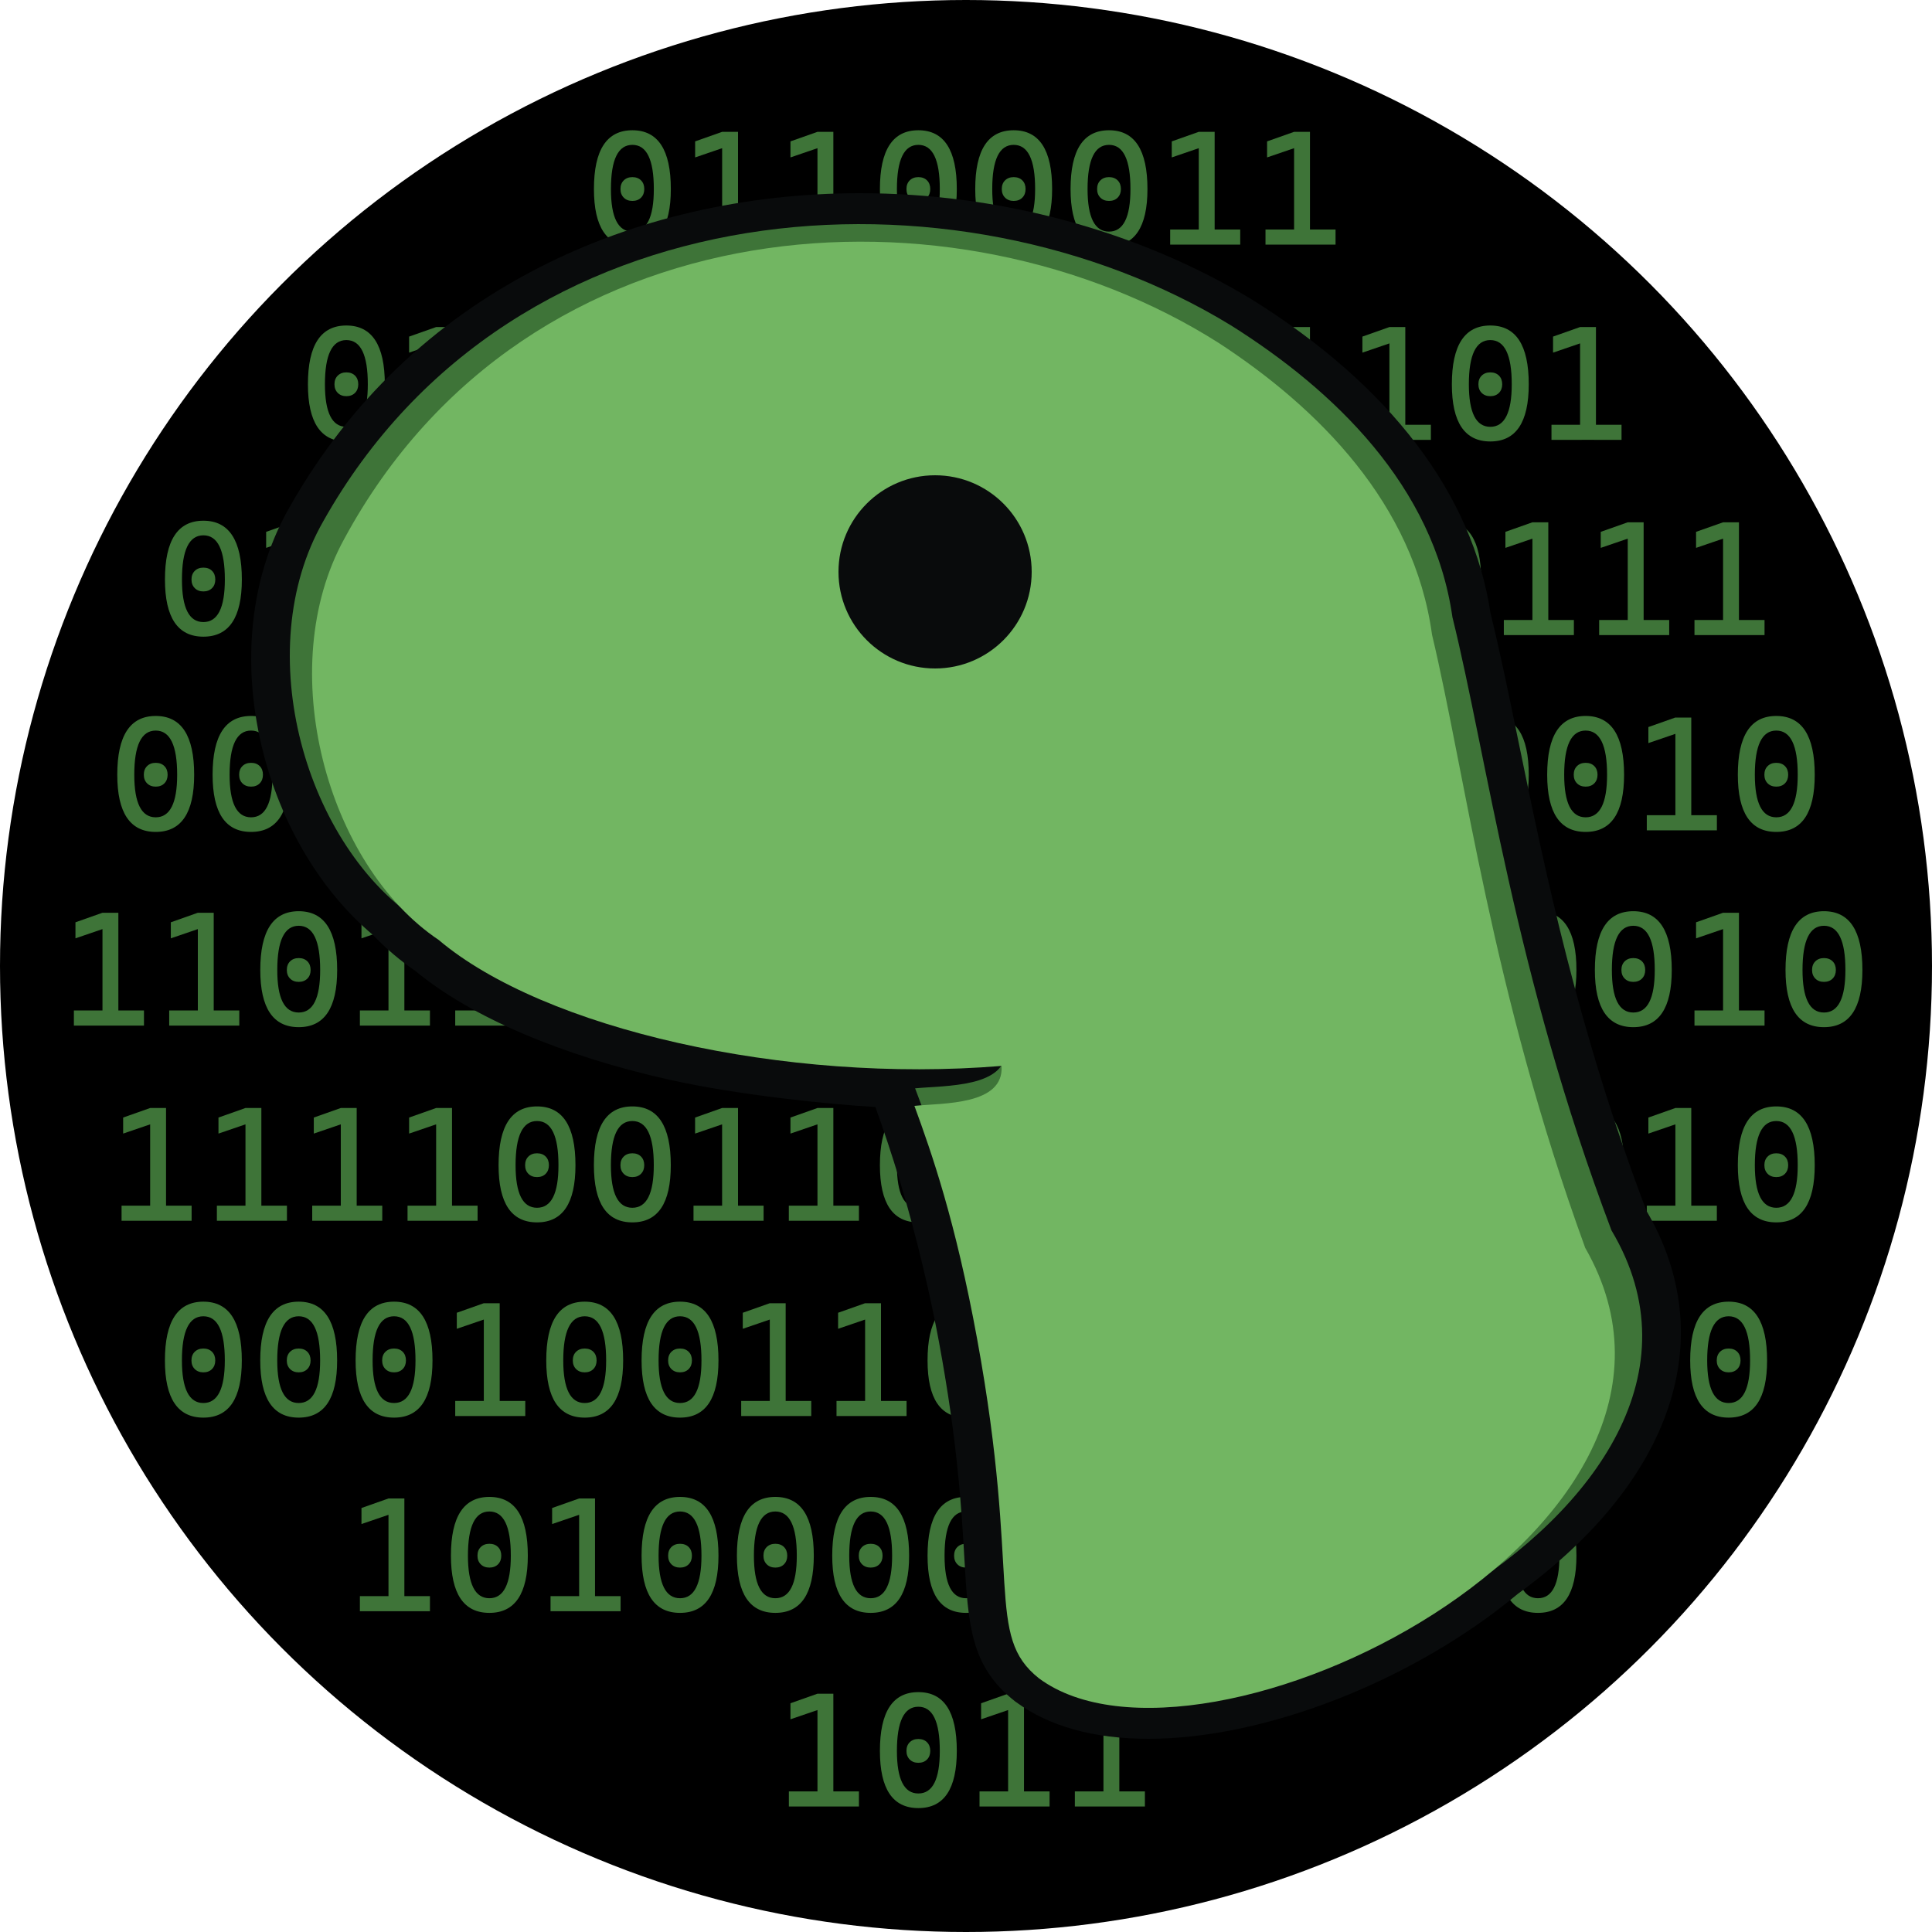 <?xml version="1.0" encoding="utf-8"?>
<!-- Generator: Adobe Illustrator 26.0.2, SVG Export Plug-In . SVG Version: 6.00 Build 0)  -->
<svg version="1.1" id="Neo" xmlns="http://www.w3.org/2000/svg" xmlns:xlink="http://www.w3.org/1999/xlink" x="0px" y="0px"
	 viewBox="0 0 500 500" style="enable-background:new 0 0 500 500;" xml:space="preserve">
<style type="text/css">
	.st0{fill:#3E7438;}
	.st1{fill:#090B0C;}
	.st2{fill:#72B662;}
</style>
<circle id="Background" cx="250" cy="250" r="250"/>
<g id="Numbers_00000048470317435747969360000004567197244414637750_">
	<g>
		<g>
			<path class="st0" d="M163.66,63.72c-6.63,0-9.95-4.93-9.95-14.8c0-10.14,3.32-15.21,9.95-15.21s9.95,5.07,9.95,15.21
				C173.61,58.79,170.29,63.72,163.66,63.72z M163.66,59.94c3.7,0,5.55-3.67,5.55-11.02c0-7.62-1.85-11.43-5.55-11.43
				s-5.55,3.81-5.55,11.43C158.1,56.27,159.95,59.94,163.66,59.94z M163.66,52c-0.92,0-1.66-0.28-2.23-0.85
				c-0.57-0.57-0.85-1.31-0.85-2.23c0-0.93,0.28-1.68,0.85-2.24c0.57-0.56,1.31-0.84,2.23-0.84c0.93,0,1.68,0.28,2.24,0.84
				c0.56,0.56,0.84,1.31,0.84,2.24c0,0.92-0.28,1.66-0.84,2.23C165.33,51.72,164.59,52,163.66,52z"/>
			<path class="st0" d="M179.49,63.31V59.4h7.81v3.91H179.49z M179.9,40.74v-4.15l6.99-2.47v4.23L179.9,40.74z M186.89,63.31V34.12
				H191v29.19H186.89z M190.59,63.31V59.4h7.03v3.91H190.59z"/>
			<path class="st0" d="M204.16,63.31V59.4h7.81v3.91H204.16z M204.57,40.74v-4.15l6.99-2.47v4.23L204.57,40.74z M211.56,63.31
				V34.12h4.11v29.19H211.56z M215.26,63.31V59.4h7.03v3.91H215.26z"/>
			<path class="st0" d="M237.67,63.72c-6.63,0-9.95-4.93-9.95-14.8c0-10.14,3.32-15.21,9.95-15.21s9.95,5.07,9.95,15.21
				C247.62,58.79,244.3,63.72,237.67,63.72z M237.67,59.94c3.7,0,5.55-3.67,5.55-11.02c0-7.62-1.85-11.43-5.55-11.43
				s-5.55,3.81-5.55,11.43C232.12,56.27,233.97,59.94,237.67,59.94z M237.67,52c-0.92,0-1.66-0.28-2.23-0.85
				c-0.57-0.57-0.85-1.31-0.85-2.23c0-0.93,0.28-1.68,0.85-2.24c0.57-0.56,1.31-0.84,2.23-0.84c0.93,0,1.68,0.28,2.24,0.84
				c0.56,0.56,0.84,1.31,0.84,2.24c0,0.92-0.28,1.66-0.84,2.23C239.35,51.72,238.6,52,237.67,52z"/>
			<path class="st0" d="M262.34,63.72c-6.63,0-9.95-4.93-9.95-14.8c0-10.14,3.32-15.21,9.95-15.21s9.95,5.07,9.95,15.21
				C272.29,58.79,268.97,63.72,262.34,63.72z M262.34,59.94c3.7,0,5.55-3.67,5.55-11.02c0-7.62-1.85-11.43-5.55-11.43
				s-5.55,3.81-5.55,11.43C256.79,56.27,258.64,59.94,262.34,59.94z M262.34,52c-0.92,0-1.66-0.28-2.23-0.85
				c-0.57-0.57-0.85-1.31-0.85-2.23c0-0.93,0.28-1.68,0.85-2.24c0.57-0.56,1.31-0.84,2.23-0.84c0.93,0,1.68,0.28,2.24,0.84
				c0.56,0.56,0.84,1.31,0.84,2.24c0,0.92-0.28,1.66-0.84,2.23C264.02,51.72,263.27,52,262.34,52z"/>
			<path class="st0" d="M287.01,63.72c-6.63,0-9.95-4.93-9.95-14.8c0-10.14,3.32-15.21,9.95-15.21s9.95,5.07,9.95,15.21
				C296.96,58.79,293.64,63.72,287.01,63.72z M287.01,59.94c3.7,0,5.55-3.67,5.55-11.02c0-7.62-1.85-11.43-5.55-11.43
				s-5.55,3.81-5.55,11.43C281.46,56.27,283.31,59.94,287.01,59.94z M287.01,52c-0.92,0-1.66-0.28-2.23-0.85
				c-0.57-0.57-0.85-1.31-0.85-2.23c0-0.93,0.28-1.68,0.85-2.24c0.57-0.56,1.31-0.84,2.23-0.84c0.93,0,1.68,0.28,2.24,0.84
				c0.56,0.56,0.84,1.31,0.84,2.24c0,0.92-0.28,1.66-0.84,2.23C288.69,51.72,287.94,52,287.01,52z"/>
			<path class="st0" d="M302.84,63.31V59.4h7.81v3.91H302.84z M303.25,40.74v-4.15l6.99-2.47v4.23L303.25,40.74z M310.24,63.31
				V34.12h4.11v29.19H310.24z M313.94,63.31V59.4h7.03v3.91H313.94z"/>
			<path class="st0" d="M327.51,63.31V59.4h7.81v3.91H327.51z M327.92,40.74v-4.15l6.99-2.47v4.23L327.92,40.74z M334.91,63.31
				V34.12h4.11v29.19H334.91z M338.61,63.31V59.4h7.03v3.91H338.61z"/>
			<path class="st0" d="M89.64,114.25c-6.63,0-9.95-4.93-9.95-14.8c0-10.14,3.32-15.21,9.95-15.21s9.95,5.07,9.95,15.21
				C99.59,109.31,96.28,114.25,89.64,114.25z M89.64,110.46c3.7,0,5.55-3.67,5.55-11.02c0-7.62-1.85-11.43-5.55-11.43
				s-5.55,3.81-5.55,11.43C84.09,106.79,85.94,110.46,89.64,110.46z M89.64,102.53c-0.92,0-1.66-0.28-2.23-0.85
				c-0.57-0.57-0.85-1.31-0.85-2.23c0-0.93,0.28-1.68,0.85-2.24c0.57-0.56,1.31-0.84,2.23-0.84c0.93,0,1.68,0.28,2.24,0.84
				c0.56,0.56,0.84,1.31,0.84,2.24c0,0.92-0.28,1.66-0.84,2.23C91.32,102.24,90.57,102.53,89.64,102.53z"/>
			<path class="st0" d="M105.47,113.84v-3.91h7.81v3.91H105.47z M105.88,91.26v-4.15l6.99-2.47v4.23L105.88,91.26z M112.87,113.84
				V84.64h4.11v29.19H112.87z M116.57,113.84v-3.91h7.03v3.91H116.57z"/>
			<path class="st0" d="M130.14,113.84v-3.91h7.81v3.91H130.14z M130.55,91.26v-4.15l6.99-2.47v4.23L130.55,91.26z M137.54,113.84
				V84.64h4.11v29.19H137.54z M141.25,113.84v-3.91h7.03v3.91H141.25z"/>
			<path class="st0" d="M154.81,113.84v-3.91h7.81v3.91H154.81z M155.23,91.26v-4.15l6.99-2.47v4.23L155.23,91.26z M162.22,113.84
				V84.64h4.11v29.19H162.22z M165.92,113.84v-3.91h7.03v3.91H165.92z"/>
			<path class="st0" d="M188.33,114.25c-6.63,0-9.95-4.93-9.95-14.8c0-10.14,3.32-15.21,9.95-15.21s9.95,5.07,9.95,15.21
				C198.28,109.31,194.96,114.25,188.33,114.25z M188.33,110.46c3.7,0,5.55-3.67,5.55-11.02c0-7.62-1.85-11.43-5.55-11.43
				s-5.55,3.81-5.55,11.43C182.77,106.79,184.62,110.46,188.33,110.46z M188.33,102.53c-0.92,0-1.66-0.28-2.23-0.85
				c-0.57-0.57-0.85-1.31-0.85-2.23c0-0.93,0.28-1.68,0.85-2.24c0.57-0.56,1.31-0.84,2.23-0.84c0.93,0,1.68,0.28,2.24,0.84
				c0.56,0.56,0.84,1.31,0.84,2.24c0,0.92-0.28,1.66-0.84,2.23C190,102.24,189.26,102.53,188.33,102.53z"/>
			<path class="st0" d="M213,114.25c-6.63,0-9.95-4.93-9.95-14.8c0-10.14,3.32-15.21,9.95-15.21s9.95,5.07,9.95,15.21
				C222.95,109.31,219.63,114.25,213,114.25z M213,110.46c3.7,0,5.55-3.67,5.55-11.02c0-7.62-1.85-11.43-5.55-11.43
				s-5.55,3.81-5.55,11.43C207.45,106.79,209.3,110.46,213,110.46z M213,102.53c-0.92,0-1.66-0.28-2.23-0.85
				c-0.57-0.57-0.85-1.31-0.85-2.23c0-0.93,0.28-1.68,0.85-2.24c0.57-0.56,1.31-0.84,2.23-0.84c0.93,0,1.68,0.28,2.24,0.84
				c0.56,0.56,0.84,1.31,0.84,2.24c0,0.92-0.28,1.66-0.84,2.23C214.67,102.24,213.93,102.53,213,102.53z"/>
			<path class="st0" d="M228.83,113.84v-3.91h7.81v3.91H228.83z M229.24,91.26v-4.15l6.99-2.47v4.23L229.24,91.26z M236.23,113.84
				V84.64h4.11v29.19H236.23z M239.93,113.84v-3.91h7.03v3.91H239.93z"/>
			<path class="st0" d="M262.34,114.25c-6.63,0-9.95-4.93-9.95-14.8c0-10.14,3.32-15.21,9.95-15.21s9.95,5.07,9.95,15.21
				C272.29,109.31,268.97,114.25,262.34,114.25z M262.34,110.46c3.7,0,5.55-3.67,5.55-11.02c0-7.62-1.85-11.43-5.55-11.43
				s-5.55,3.81-5.55,11.43C256.79,106.79,258.64,110.46,262.34,110.46z M262.34,102.53c-0.92,0-1.66-0.28-2.23-0.85
				c-0.57-0.57-0.85-1.31-0.85-2.23c0-0.93,0.28-1.68,0.85-2.24c0.57-0.56,1.31-0.84,2.23-0.84c0.93,0,1.68,0.28,2.24,0.84
				c0.56,0.56,0.84,1.31,0.84,2.24c0,0.92-0.28,1.66-0.84,2.23C264.02,102.24,263.27,102.53,262.34,102.53z"/>
			<path class="st0" d="M287.01,114.25c-6.63,0-9.95-4.93-9.95-14.8c0-10.14,3.32-15.21,9.95-15.21s9.95,5.07,9.95,15.21
				C296.96,109.31,293.64,114.25,287.01,114.25z M287.01,110.46c3.7,0,5.55-3.67,5.55-11.02c0-7.62-1.85-11.43-5.55-11.43
				s-5.55,3.81-5.55,11.43C281.46,106.79,283.31,110.46,287.01,110.46z M287.01,102.53c-0.92,0-1.66-0.28-2.23-0.85
				c-0.57-0.57-0.85-1.31-0.85-2.23c0-0.93,0.28-1.68,0.85-2.24c0.57-0.56,1.31-0.84,2.23-0.84c0.93,0,1.68,0.28,2.24,0.84
				c0.56,0.56,0.84,1.31,0.84,2.24c0,0.92-0.28,1.66-0.84,2.23C288.69,102.24,287.94,102.53,287.01,102.53z"/>
			<path class="st0" d="M302.84,113.84v-3.91h7.81v3.91H302.84z M303.25,91.26v-4.15l6.99-2.47v4.23L303.25,91.26z M310.24,113.84
				V84.64h4.11v29.19H310.24z M313.94,113.84v-3.91h7.03v3.91H313.94z"/>
			<path class="st0" d="M327.51,113.84v-3.91h7.81v3.91H327.51z M327.92,91.26v-4.15l6.99-2.47v4.23L327.92,91.26z M334.91,113.84
				V84.64h4.11v29.19H334.91z M338.61,113.84v-3.91h7.03v3.91H338.61z"/>
			<path class="st0" d="M352.18,113.84v-3.91h7.81v3.91H352.18z M352.59,91.26v-4.15l6.99-2.47v4.23L352.59,91.26z M359.58,113.84
				V84.64h4.11v29.19H359.58z M363.28,113.84v-3.91h7.03v3.91H363.28z"/>
			<path class="st0" d="M385.69,114.25c-6.63,0-9.95-4.93-9.95-14.8c0-10.14,3.32-15.21,9.95-15.21s9.95,5.07,9.95,15.21
				C395.64,109.31,392.33,114.25,385.69,114.25z M385.69,110.46c3.7,0,5.55-3.67,5.55-11.02c0-7.62-1.85-11.43-5.55-11.43
				s-5.55,3.81-5.55,11.43C380.14,106.79,381.99,110.46,385.69,110.46z M385.69,102.53c-0.92,0-1.66-0.28-2.23-0.85
				c-0.57-0.57-0.85-1.31-0.85-2.23c0-0.93,0.28-1.68,0.85-2.24c0.57-0.56,1.31-0.84,2.23-0.84c0.93,0,1.68,0.28,2.24,0.84
				c0.56,0.56,0.84,1.31,0.84,2.24c0,0.92-0.28,1.66-0.84,2.23C387.37,102.24,386.62,102.53,385.69,102.53z"/>
			<path class="st0" d="M401.52,113.84v-3.91h7.81v3.91H401.52z M401.93,91.26v-4.15l6.99-2.47v4.23L401.93,91.26z M408.92,113.84
				V84.64h4.11v29.19H408.92z M412.62,113.84v-3.91h7.03v3.91H412.62z"/>
			<path class="st0" d="M52.64,164.77c-6.63,0-9.95-4.93-9.95-14.8c0-10.14,3.32-15.21,9.95-15.21s9.95,5.07,9.95,15.21
				C62.59,159.84,59.27,164.77,52.64,164.77z M52.64,160.99c3.7,0,5.55-3.67,5.55-11.02c0-7.62-1.85-11.43-5.55-11.43
				s-5.55,3.81-5.55,11.43C47.08,157.32,48.93,160.99,52.64,160.99z M52.64,153.06c-0.92,0-1.66-0.28-2.23-0.85
				c-0.57-0.57-0.85-1.31-0.85-2.23c0-0.93,0.28-1.68,0.85-2.24c0.57-0.56,1.31-0.84,2.23-0.84c0.93,0,1.68,0.28,2.24,0.84
				c0.56,0.56,0.84,1.31,0.84,2.24c0,0.92-0.28,1.66-0.84,2.23C54.31,152.77,53.57,153.06,52.64,153.06z"/>
			<path class="st0" d="M68.47,164.36v-3.91h7.81v3.91H68.47z M68.88,141.79v-4.15l6.99-2.47v4.23L68.88,141.79z M75.87,164.36
				v-29.19h4.11v29.19H75.87z M79.57,164.36v-3.91h7.03v3.91H79.57z"/>
			<path class="st0" d="M101.98,164.77c-6.63,0-9.95-4.93-9.95-14.8c0-10.14,3.32-15.21,9.95-15.21s9.95,5.07,9.95,15.21
				C111.93,159.84,108.61,164.77,101.98,164.77z M101.98,160.99c3.7,0,5.55-3.67,5.55-11.02c0-7.62-1.85-11.43-5.55-11.43
				s-5.55,3.81-5.55,11.43C96.43,157.32,98.28,160.99,101.98,160.99z M101.98,153.06c-0.92,0-1.66-0.28-2.23-0.85
				c-0.57-0.57-0.85-1.31-0.85-2.23c0-0.93,0.28-1.68,0.85-2.24c0.57-0.56,1.31-0.84,2.23-0.84c0.93,0,1.68,0.28,2.24,0.84
				c0.56,0.56,0.84,1.31,0.84,2.24c0,0.92-0.28,1.66-0.84,2.23C103.66,152.77,102.91,153.06,101.98,153.06z"/>
			<path class="st0" d="M117.81,164.36v-3.91h7.81v3.91H117.81z M118.22,141.79v-4.15l6.99-2.47v4.23L118.22,141.79z M125.21,164.36
				v-29.19h4.11v29.19H125.21z M128.91,164.36v-3.91h7.03v3.91H128.91z"/>
			<path class="st0" d="M142.48,164.36v-3.91h7.81v3.91H142.48z M142.89,141.79v-4.15l6.99-2.47v4.23L142.89,141.79z M149.88,164.36
				v-29.19h4.11v29.19H149.88z M153.58,164.36v-3.91h7.03v3.91H153.58z"/>
			<path class="st0" d="M167.15,164.36v-3.91h7.81v3.91H167.15z M167.56,141.79v-4.15l6.99-2.47v4.23L167.56,141.79z M174.55,164.36
				v-29.19h4.11v29.19H174.55z M178.25,164.36v-3.91h7.03v3.91H178.25z"/>
			<path class="st0" d="M191.82,164.36v-3.91h7.81v3.91H191.82z M192.23,141.79v-4.15l6.99-2.47v4.23L192.23,141.79z M199.22,164.36
				v-29.19h4.11v29.19H199.22z M202.92,164.36v-3.91h7.03v3.91H202.92z"/>
			<path class="st0" d="M225.33,164.77c-6.63,0-9.95-4.93-9.95-14.8c0-10.14,3.32-15.21,9.95-15.21s9.95,5.07,9.95,15.21
				C235.28,159.84,231.97,164.77,225.33,164.77z M225.33,160.99c3.7,0,5.55-3.67,5.55-11.02c0-7.62-1.85-11.43-5.55-11.43
				s-5.55,3.81-5.55,11.43C219.78,157.32,221.63,160.99,225.33,160.99z M225.33,153.06c-0.92,0-1.66-0.28-2.23-0.85
				c-0.57-0.57-0.85-1.31-0.85-2.23c0-0.93,0.28-1.68,0.85-2.24c0.57-0.56,1.31-0.84,2.23-0.84c0.93,0,1.68,0.28,2.24,0.84
				c0.56,0.56,0.84,1.31,0.84,2.24c0,0.92-0.28,1.66-0.84,2.23C227.01,152.77,226.26,153.06,225.33,153.06z"/>
			<path class="st0" d="M250,164.77c-6.63,0-9.95-4.93-9.95-14.8c0-10.14,3.32-15.21,9.95-15.21s9.95,5.07,9.95,15.21
				C259.95,159.84,256.64,164.77,250,164.77z M250,160.99c3.7,0,5.55-3.67,5.55-11.02c0-7.62-1.85-11.43-5.55-11.43
				s-5.55,3.81-5.55,11.43C244.45,157.32,246.3,160.99,250,160.99z M250,153.06c-0.92,0-1.66-0.28-2.23-0.85
				c-0.57-0.57-0.85-1.31-0.85-2.23c0-0.93,0.28-1.68,0.85-2.24c0.57-0.56,1.31-0.84,2.23-0.84c0.93,0,1.68,0.28,2.24,0.84
				c0.56,0.56,0.84,1.31,0.84,2.24c0,0.92-0.28,1.66-0.84,2.23C251.68,152.77,250.93,153.06,250,153.06z"/>
			<path class="st0" d="M274.67,164.77c-6.63,0-9.95-4.93-9.95-14.8c0-10.14,3.32-15.21,9.95-15.21s9.95,5.07,9.95,15.21
				C284.62,159.84,281.31,164.77,274.67,164.77z M274.67,160.99c3.7,0,5.55-3.67,5.55-11.02c0-7.62-1.85-11.43-5.55-11.43
				s-5.55,3.81-5.55,11.43C269.12,157.32,270.97,160.99,274.67,160.99z M274.67,153.06c-0.92,0-1.66-0.28-2.23-0.85
				c-0.57-0.57-0.85-1.31-0.85-2.23c0-0.93,0.28-1.68,0.85-2.24c0.57-0.56,1.31-0.84,2.23-0.84c0.93,0,1.68,0.28,2.24,0.84
				c0.56,0.56,0.84,1.31,0.84,2.24c0,0.92-0.28,1.66-0.84,2.23C276.35,152.77,275.61,153.06,274.67,153.06z"/>
			<path class="st0" d="M299.34,164.77c-6.63,0-9.95-4.93-9.95-14.8c0-10.14,3.32-15.21,9.95-15.21s9.95,5.07,9.95,15.21
				C309.29,159.84,305.98,164.77,299.34,164.77z M299.34,160.99c3.7,0,5.55-3.67,5.55-11.02c0-7.62-1.85-11.43-5.55-11.43
				s-5.55,3.81-5.55,11.43C293.79,157.32,295.64,160.99,299.34,160.99z M299.34,153.06c-0.92,0-1.66-0.28-2.23-0.85
				c-0.57-0.57-0.85-1.31-0.85-2.23c0-0.93,0.28-1.68,0.85-2.24c0.57-0.56,1.31-0.84,2.23-0.84c0.93,0,1.68,0.28,2.24,0.84
				c0.56,0.56,0.84,1.31,0.84,2.24c0,0.92-0.28,1.66-0.84,2.23C301.02,152.77,300.28,153.06,299.34,153.06z"/>
			<path class="st0" d="M324.02,164.77c-6.63,0-9.95-4.93-9.95-14.8c0-10.14,3.32-15.21,9.95-15.21s9.95,5.07,9.95,15.21
				C333.97,159.84,330.65,164.77,324.02,164.77z M324.02,160.99c3.7,0,5.55-3.67,5.55-11.02c0-7.62-1.85-11.43-5.55-11.43
				s-5.55,3.81-5.55,11.43C318.46,157.32,320.31,160.99,324.02,160.99z M324.02,153.06c-0.92,0-1.66-0.28-2.23-0.85
				c-0.57-0.57-0.85-1.31-0.85-2.23c0-0.93,0.28-1.68,0.85-2.24c0.57-0.56,1.31-0.84,2.23-0.84c0.93,0,1.68,0.28,2.24,0.84
				c0.56,0.56,0.84,1.31,0.84,2.24c0,0.92-0.28,1.66-0.84,2.23C325.69,152.77,324.95,153.06,324.02,153.06z"/>
			<path class="st0" d="M339.85,164.36v-3.91h7.81v3.91H339.85z M340.26,141.79v-4.15l6.99-2.47v4.23L340.26,141.79z M347.25,164.36
				v-29.19h4.11v29.19H347.25z M350.95,164.36v-3.91h7.03v3.91H350.95z"/>
			<path class="st0" d="M373.36,164.77c-6.63,0-9.95-4.93-9.95-14.8c0-10.14,3.32-15.21,9.95-15.21s9.95,5.07,9.95,15.21
				C383.31,159.84,379.99,164.77,373.36,164.77z M373.36,160.99c3.7,0,5.55-3.67,5.55-11.02c0-7.62-1.85-11.43-5.55-11.43
				s-5.55,3.81-5.55,11.43C367.81,157.32,369.66,160.99,373.36,160.99z M373.36,153.06c-0.92,0-1.66-0.28-2.23-0.85
				c-0.57-0.57-0.85-1.31-0.85-2.23c0-0.93,0.28-1.68,0.85-2.24c0.57-0.56,1.31-0.84,2.23-0.84c0.93,0,1.68,0.28,2.24,0.84
				c0.56,0.56,0.84,1.31,0.84,2.24c0,0.92-0.28,1.66-0.84,2.23C375.04,152.77,374.29,153.06,373.36,153.06z"/>
			<path class="st0" d="M389.19,164.36v-3.91H397v3.91H389.19z M389.6,141.79v-4.15l6.99-2.47v4.23L389.6,141.79z M396.59,164.36
				v-29.19h4.11v29.19H396.59z M400.29,164.36v-3.91h7.03v3.91H400.29z"/>
			<path class="st0" d="M413.86,164.36v-3.91h7.81v3.91H413.86z M414.27,141.79v-4.15l6.99-2.47v4.23L414.27,141.79z M421.26,164.36
				v-29.19h4.11v29.19H421.26z M424.96,164.36v-3.91h7.03v3.91H424.96z"/>
			<path class="st0" d="M438.53,164.36v-3.91h7.81v3.91H438.53z M438.94,141.79v-4.15l6.99-2.47v4.23L438.94,141.79z M445.93,164.36
				v-29.19h4.11v29.19H445.93z M449.63,164.36v-3.91h7.03v3.91H449.63z"/>
			<path class="st0" d="M40.3,215.3c-6.63,0-9.95-4.93-9.95-14.8c0-10.14,3.32-15.21,9.95-15.21s9.95,5.07,9.95,15.21
				C50.25,210.37,46.93,215.3,40.3,215.3z M40.3,211.52c3.7,0,5.55-3.67,5.55-11.02c0-7.62-1.85-11.43-5.55-11.43
				s-5.55,3.81-5.55,11.43C34.75,207.84,36.6,211.52,40.3,211.52z M40.3,203.58c-0.92,0-1.66-0.28-2.23-0.85
				c-0.57-0.57-0.85-1.31-0.85-2.23c0-0.93,0.28-1.68,0.85-2.24c0.57-0.56,1.31-0.84,2.23-0.84c0.93,0,1.68,0.28,2.24,0.84
				c0.56,0.56,0.84,1.31,0.84,2.24c0,0.92-0.28,1.66-0.84,2.23C41.98,203.3,41.23,203.58,40.3,203.58z"/>
			<path class="st0" d="M64.97,215.3c-6.63,0-9.95-4.93-9.95-14.8c0-10.14,3.32-15.21,9.95-15.21s9.95,5.07,9.95,15.21
				C74.92,210.37,71.6,215.3,64.97,215.3z M64.97,211.52c3.7,0,5.55-3.67,5.55-11.02c0-7.62-1.85-11.43-5.55-11.43
				s-5.55,3.81-5.55,11.43C59.42,207.84,61.27,211.52,64.97,211.52z M64.97,203.58c-0.92,0-1.66-0.28-2.23-0.85
				c-0.57-0.57-0.85-1.31-0.85-2.23c0-0.93,0.28-1.68,0.85-2.24c0.57-0.56,1.31-0.84,2.23-0.84c0.93,0,1.68,0.28,2.24,0.84
				c0.56,0.56,0.84,1.31,0.84,2.24c0,0.92-0.28,1.66-0.84,2.23C66.65,203.3,65.9,203.58,64.97,203.58z"/>
			<path class="st0" d="M80.8,214.89v-3.91h7.81v3.91H80.8z M81.21,192.31v-4.15l6.99-2.47v4.23L81.21,192.31z M88.2,214.89V185.7
				h4.11v29.19H88.2z M91.9,214.89v-3.91h7.03v3.91H91.9z"/>
			<path class="st0" d="M105.47,214.89v-3.91h7.81v3.91H105.47z M105.88,192.31v-4.15l6.99-2.47v4.23L105.88,192.31z M112.87,214.89
				V185.7h4.11v29.19H112.87z M116.57,214.89v-3.91h7.03v3.91H116.57z"/>
			<path class="st0" d="M138.98,215.3c-6.63,0-9.95-4.93-9.95-14.8c0-10.14,3.32-15.21,9.95-15.21s9.95,5.07,9.95,15.21
				C148.93,210.37,145.62,215.3,138.98,215.3z M138.98,211.52c3.7,0,5.55-3.67,5.55-11.02c0-7.62-1.85-11.43-5.55-11.43
				s-5.55,3.81-5.55,11.43C133.43,207.84,135.28,211.52,138.98,211.52z M138.98,203.58c-0.92,0-1.66-0.28-2.23-0.85
				c-0.57-0.57-0.85-1.31-0.85-2.23c0-0.93,0.28-1.68,0.85-2.24c0.57-0.56,1.31-0.84,2.23-0.84c0.93,0,1.68,0.28,2.24,0.84
				c0.56,0.56,0.84,1.31,0.84,2.24c0,0.92-0.28,1.66-0.84,2.23C140.66,203.3,139.92,203.58,138.98,203.58z"/>
			<path class="st0" d="M154.81,214.89v-3.91h7.81v3.91H154.81z M155.22,192.31v-4.15l6.99-2.47v4.23L155.22,192.31z M162.21,214.89
				V185.7h4.11v29.19H162.21z M165.92,214.89v-3.91h7.03v3.91H165.92z"/>
			<path class="st0" d="M179.48,214.89v-3.91h7.81v3.91H179.48z M179.9,192.31v-4.15l6.99-2.47v4.23L179.9,192.31z M186.89,214.89
				V185.7H191v29.19H186.89z M190.59,214.89v-3.91h7.03v3.91H190.59z"/>
			<path class="st0" d="M213,215.3c-6.63,0-9.95-4.93-9.95-14.8c0-10.14,3.32-15.21,9.95-15.21s9.95,5.07,9.95,15.21
				C222.95,210.37,219.63,215.3,213,215.3z M213,211.52c3.7,0,5.55-3.67,5.55-11.02c0-7.62-1.85-11.43-5.55-11.43
				s-5.55,3.81-5.55,11.43C207.44,207.84,209.29,211.52,213,211.52z M213,203.58c-0.92,0-1.66-0.28-2.23-0.85
				c-0.57-0.57-0.85-1.31-0.85-2.23c0-0.93,0.28-1.68,0.85-2.24c0.57-0.56,1.31-0.84,2.23-0.84c0.93,0,1.68,0.28,2.24,0.84
				c0.56,0.56,0.84,1.31,0.84,2.24c0,0.92-0.28,1.66-0.84,2.23C214.67,203.3,213.93,203.58,213,203.58z"/>
			<path class="st0" d="M237.67,215.3c-6.63,0-9.95-4.93-9.95-14.8c0-10.14,3.32-15.21,9.95-15.21s9.95,5.07,9.95,15.21
				C247.62,210.37,244.3,215.3,237.67,215.3z M237.67,211.52c3.7,0,5.55-3.67,5.55-11.02c0-7.62-1.85-11.43-5.55-11.43
				s-5.55,3.81-5.55,11.43C232.12,207.84,233.97,211.52,237.67,211.52z M237.67,203.58c-0.92,0-1.66-0.28-2.23-0.85
				c-0.57-0.57-0.85-1.31-0.85-2.23c0-0.93,0.28-1.68,0.85-2.24c0.57-0.56,1.31-0.84,2.23-0.84c0.93,0,1.68,0.28,2.24,0.84
				c0.56,0.56,0.84,1.31,0.84,2.24c0,0.92-0.28,1.66-0.84,2.23C239.35,203.3,238.6,203.58,237.67,203.58z"/>
			<path class="st0" d="M262.34,215.3c-6.63,0-9.95-4.93-9.95-14.8c0-10.14,3.32-15.21,9.95-15.21s9.95,5.07,9.95,15.21
				C272.29,210.37,268.97,215.3,262.34,215.3z M262.34,211.52c3.7,0,5.55-3.67,5.55-11.02c0-7.62-1.85-11.43-5.55-11.43
				s-5.55,3.81-5.55,11.43C256.79,207.84,258.64,211.52,262.34,211.52z M262.34,203.58c-0.92,0-1.66-0.28-2.23-0.85
				c-0.57-0.57-0.85-1.31-0.85-2.23c0-0.93,0.28-1.68,0.85-2.24c0.57-0.56,1.31-0.84,2.23-0.84c0.93,0,1.68,0.28,2.24,0.84
				c0.56,0.56,0.84,1.31,0.84,2.24c0,0.92-0.28,1.66-0.84,2.23C264.02,203.3,263.27,203.58,262.34,203.58z"/>
			<path class="st0" d="M278.17,214.89v-3.91h7.81v3.91H278.17z M278.58,192.31v-4.15l6.99-2.47v4.23L278.58,192.31z M285.57,214.89
				V185.7h4.11v29.19H285.57z M289.27,214.89v-3.91h7.03v3.91H289.27z"/>
			<path class="st0" d="M302.84,214.89v-3.91h7.81v3.91H302.84z M303.25,192.31v-4.15l6.99-2.47v4.23L303.25,192.31z M310.24,214.89
				V185.7h4.11v29.19H310.24z M313.94,214.89v-3.91h7.03v3.91H313.94z"/>
			<path class="st0" d="M336.35,215.3c-6.63,0-9.95-4.93-9.95-14.8c0-10.14,3.32-15.21,9.95-15.21s9.95,5.07,9.95,15.21
				C346.3,210.37,342.98,215.3,336.35,215.3z M336.35,211.52c3.7,0,5.55-3.67,5.55-11.02c0-7.62-1.85-11.43-5.55-11.43
				s-5.55,3.81-5.55,11.43C330.8,207.84,332.65,211.52,336.35,211.52z M336.35,203.58c-0.92,0-1.66-0.28-2.23-0.85
				c-0.57-0.57-0.85-1.31-0.85-2.23c0-0.93,0.28-1.68,0.85-2.24c0.57-0.56,1.31-0.84,2.23-0.84c0.93,0,1.68,0.28,2.24,0.84
				c0.56,0.56,0.84,1.31,0.84,2.24c0,0.92-0.28,1.66-0.84,2.23C338.03,203.3,337.28,203.58,336.35,203.58z"/>
			<path class="st0" d="M361.02,215.3c-6.63,0-9.95-4.93-9.95-14.8c0-10.14,3.32-15.21,9.95-15.21s9.95,5.07,9.95,15.21
				C370.97,210.37,367.65,215.3,361.02,215.3z M361.02,211.52c3.7,0,5.55-3.67,5.55-11.02c0-7.62-1.85-11.43-5.55-11.43
				s-5.55,3.81-5.55,11.43C355.47,207.84,357.32,211.52,361.02,211.52z M361.02,203.58c-0.92,0-1.66-0.28-2.23-0.85
				c-0.57-0.57-0.85-1.31-0.85-2.23c0-0.93,0.28-1.68,0.85-2.24c0.57-0.56,1.31-0.84,2.23-0.84c0.93,0,1.68,0.28,2.24,0.84
				c0.56,0.56,0.84,1.31,0.84,2.24c0,0.92-0.28,1.66-0.84,2.23C362.7,203.3,361.95,203.58,361.02,203.58z"/>
			<path class="st0" d="M385.69,215.3c-6.63,0-9.95-4.93-9.95-14.8c0-10.14,3.32-15.21,9.95-15.21s9.95,5.07,9.95,15.21
				C395.64,210.37,392.33,215.3,385.69,215.3z M385.69,211.52c3.7,0,5.55-3.67,5.55-11.02c0-7.62-1.85-11.43-5.55-11.43
				s-5.55,3.81-5.55,11.43C380.14,207.84,381.99,211.52,385.69,211.52z M385.69,203.58c-0.92,0-1.66-0.28-2.23-0.85
				c-0.57-0.57-0.85-1.31-0.85-2.23c0-0.93,0.28-1.68,0.85-2.24c0.57-0.56,1.31-0.84,2.23-0.84c0.93,0,1.68,0.28,2.24,0.84
				c0.56,0.56,0.84,1.31,0.84,2.24c0,0.92-0.28,1.66-0.84,2.23C387.37,203.3,386.62,203.58,385.69,203.58z"/>
			<path class="st0" d="M410.36,215.3c-6.63,0-9.95-4.93-9.95-14.8c0-10.14,3.32-15.21,9.95-15.21s9.95,5.07,9.95,15.21
				C420.31,210.37,417,215.3,410.36,215.3z M410.36,211.52c3.7,0,5.55-3.67,5.55-11.02c0-7.62-1.85-11.43-5.55-11.43
				s-5.55,3.81-5.55,11.43C404.81,207.84,406.66,211.52,410.36,211.52z M410.36,203.58c-0.92,0-1.66-0.28-2.23-0.85
				c-0.57-0.57-0.85-1.31-0.85-2.23c0-0.93,0.28-1.68,0.85-2.24c0.57-0.56,1.31-0.84,2.23-0.84c0.93,0,1.68,0.28,2.24,0.84
				c0.56,0.56,0.84,1.31,0.84,2.24c0,0.92-0.28,1.66-0.84,2.23C412.04,203.3,411.29,203.58,410.36,203.58z"/>
			<path class="st0" d="M426.19,214.89v-3.91h7.81v3.91H426.19z M426.6,192.31v-4.15l6.99-2.47v4.23L426.6,192.31z M433.59,214.89
				V185.7h4.11v29.19H433.59z M437.3,214.89v-3.91h7.03v3.91H437.3z"/>
			<path class="st0" d="M459.7,215.3c-6.63,0-9.95-4.93-9.95-14.8c0-10.14,3.32-15.21,9.95-15.21s9.95,5.07,9.95,15.21
				C469.66,210.37,466.34,215.3,459.7,215.3z M459.7,211.52c3.7,0,5.55-3.67,5.55-11.02c0-7.62-1.85-11.43-5.55-11.43
				s-5.55,3.81-5.55,11.43C454.15,207.84,456,211.52,459.7,211.52z M459.7,203.58c-0.92,0-1.66-0.28-2.23-0.85
				c-0.57-0.57-0.85-1.31-0.85-2.23c0-0.93,0.28-1.68,0.85-2.24c0.57-0.56,1.31-0.84,2.23-0.84c0.93,0,1.68,0.28,2.24,0.84
				c0.56,0.56,0.84,1.31,0.84,2.24c0,0.92-0.28,1.66-0.84,2.23C461.38,203.3,460.64,203.58,459.7,203.58z"/>
			<path class="st0" d="M19.12,265.42v-3.91h7.81v3.91H19.12z M19.53,242.84v-4.15l6.99-2.47v4.23L19.53,242.84z M26.52,265.42
				v-29.19h4.11v29.19H26.52z M30.23,265.42v-3.91h7.03v3.91H30.23z"/>
			<path class="st0" d="M43.79,265.42v-3.91h7.81v3.91H43.79z M44.21,242.84v-4.15l6.99-2.47v4.23L44.21,242.84z M51.2,265.42
				v-29.19h4.11v29.19H51.2z M54.9,265.42v-3.91h7.03v3.91H54.9z"/>
			<path class="st0" d="M77.31,265.83c-6.63,0-9.95-4.93-9.95-14.8c0-10.14,3.32-15.21,9.95-15.21s9.95,5.07,9.95,15.21
				C87.26,260.89,83.94,265.83,77.31,265.83z M77.31,262.04c3.7,0,5.55-3.67,5.55-11.02c0-7.62-1.85-11.43-5.55-11.43
				s-5.55,3.81-5.55,11.43C71.75,258.37,73.6,262.04,77.31,262.04z M77.31,254.11c-0.92,0-1.66-0.28-2.23-0.85
				c-0.57-0.57-0.85-1.31-0.85-2.23c0-0.93,0.28-1.68,0.85-2.24c0.57-0.56,1.31-0.84,2.23-0.84c0.93,0,1.68,0.28,2.24,0.84
				c0.56,0.56,0.84,1.31,0.84,2.24c0,0.92-0.28,1.66-0.84,2.23C78.98,253.82,78.24,254.11,77.31,254.11z"/>
			<path class="st0" d="M93.14,265.42v-3.91h7.81v3.91H93.14z M93.55,242.84v-4.15l6.99-2.47v4.23L93.55,242.84z M100.54,265.42
				v-29.19h4.11v29.19H100.54z M104.24,265.42v-3.91h7.03v3.91H104.24z"/>
			<path class="st0" d="M117.81,265.42v-3.91h7.81v3.91H117.81z M118.22,242.84v-4.15l6.99-2.47v4.23L118.22,242.84z M125.21,265.42
				v-29.19h4.11v29.19H125.21z M128.91,265.42v-3.91h7.03v3.91H128.91z"/>
			<path class="st0" d="M142.48,265.42v-3.91h7.81v3.91H142.48z M142.89,242.84v-4.15l6.99-2.47v4.23L142.89,242.84z M149.88,265.42
				v-29.19h4.11v29.19H149.88z M153.58,265.42v-3.91h7.03v3.91H153.58z"/>
			<path class="st0" d="M175.99,265.83c-6.63,0-9.95-4.93-9.95-14.8c0-10.14,3.32-15.21,9.95-15.21s9.95,5.07,9.95,15.21
				C185.94,260.89,182.62,265.83,175.99,265.83z M175.99,262.04c3.7,0,5.55-3.67,5.55-11.02c0-7.62-1.85-11.43-5.55-11.43
				s-5.55,3.81-5.55,11.43C170.44,258.37,172.29,262.04,175.99,262.04z M175.99,254.11c-0.92,0-1.66-0.28-2.23-0.85
				c-0.57-0.57-0.85-1.31-0.85-2.23c0-0.93,0.28-1.68,0.85-2.24c0.57-0.56,1.31-0.84,2.23-0.84c0.93,0,1.68,0.28,2.24,0.84
				c0.56,0.56,0.84,1.31,0.84,2.24c0,0.92-0.28,1.66-0.84,2.23C177.67,253.82,176.92,254.11,175.99,254.11z"/>
			<path class="st0" d="M200.66,265.83c-6.63,0-9.95-4.93-9.95-14.8c0-10.14,3.32-15.21,9.95-15.21s9.95,5.07,9.95,15.21
				C210.61,260.89,207.29,265.83,200.66,265.83z M200.66,262.04c3.7,0,5.55-3.67,5.55-11.02c0-7.62-1.85-11.43-5.55-11.43
				s-5.55,3.81-5.55,11.43C195.11,258.37,196.96,262.04,200.66,262.04z M200.66,254.11c-0.92,0-1.66-0.28-2.23-0.85
				c-0.57-0.57-0.85-1.31-0.85-2.23c0-0.93,0.28-1.68,0.85-2.24c0.57-0.56,1.31-0.84,2.23-0.84c0.93,0,1.68,0.28,2.24,0.84
				c0.56,0.56,0.84,1.31,0.84,2.24c0,0.92-0.28,1.66-0.84,2.23C202.34,253.82,201.59,254.11,200.66,254.11z"/>
			<path class="st0" d="M216.49,265.42v-3.91h7.81v3.91H216.49z M216.9,242.84v-4.15l6.99-2.47v4.23L216.9,242.84z M223.89,265.42
				v-29.19H228v29.19H223.89z M227.59,265.42v-3.91h7.03v3.91H227.59z"/>
			<path class="st0" d="M241.16,265.42v-3.91h7.81v3.91H241.16z M241.57,242.84v-4.15l6.99-2.47v4.23L241.57,242.84z M248.56,265.42
				v-29.19h4.11v29.19H248.56z M252.26,265.42v-3.91h7.03v3.91H252.26z"/>
			<path class="st0" d="M274.67,265.83c-6.63,0-9.95-4.93-9.95-14.8c0-10.14,3.32-15.21,9.95-15.21s9.95,5.07,9.95,15.21
				C284.62,260.89,281.31,265.83,274.67,265.83z M274.67,262.04c3.7,0,5.55-3.67,5.55-11.02c0-7.62-1.85-11.43-5.55-11.43
				s-5.55,3.81-5.55,11.43C269.12,258.37,270.97,262.04,274.67,262.04z M274.67,254.11c-0.92,0-1.66-0.28-2.23-0.85
				c-0.57-0.57-0.85-1.31-0.85-2.23c0-0.93,0.28-1.68,0.85-2.24c0.57-0.56,1.31-0.84,2.23-0.84c0.93,0,1.68,0.28,2.24,0.84
				c0.56,0.56,0.84,1.31,0.84,2.24c0,0.92-0.28,1.66-0.84,2.23C276.35,253.82,275.6,254.11,274.67,254.11z"/>
			<path class="st0" d="M299.34,265.83c-6.63,0-9.95-4.93-9.95-14.8c0-10.14,3.32-15.21,9.95-15.21s9.95,5.07,9.95,15.21
				C309.29,260.89,305.98,265.83,299.34,265.83z M299.34,262.04c3.7,0,5.55-3.67,5.55-11.02c0-7.62-1.85-11.43-5.55-11.43
				s-5.55,3.81-5.55,11.43C293.79,258.37,295.64,262.04,299.34,262.04z M299.34,254.11c-0.92,0-1.66-0.28-2.23-0.85
				c-0.57-0.57-0.85-1.31-0.85-2.23c0-0.93,0.28-1.68,0.85-2.24c0.57-0.56,1.31-0.84,2.23-0.84c0.93,0,1.68,0.28,2.24,0.84
				c0.56,0.56,0.84,1.31,0.84,2.24c0,0.92-0.28,1.66-0.84,2.23C301.02,253.82,300.28,254.11,299.34,254.11z"/>
			<path class="st0" d="M315.17,265.42v-3.91h7.81v3.91H315.17z M315.59,242.84v-4.15l6.99-2.47v4.23L315.59,242.84z M322.58,265.42
				v-29.19h4.11v29.19H322.58z M326.28,265.42v-3.91h7.03v3.91H326.28z"/>
			<path class="st0" d="M348.69,265.83c-6.63,0-9.95-4.93-9.95-14.8c0-10.14,3.32-15.21,9.95-15.21s9.95,5.07,9.95,15.21
				C358.64,260.89,355.32,265.83,348.69,265.83z M348.69,262.04c3.7,0,5.55-3.67,5.55-11.02c0-7.62-1.85-11.43-5.55-11.43
				s-5.55,3.81-5.55,11.43C343.13,258.37,344.98,262.04,348.69,262.04z M348.69,254.11c-0.92,0-1.66-0.28-2.23-0.85
				c-0.57-0.57-0.85-1.31-0.85-2.23c0-0.93,0.28-1.68,0.85-2.24c0.57-0.56,1.31-0.84,2.23-0.84c0.93,0,1.68,0.28,2.24,0.84
				c0.56,0.56,0.84,1.31,0.84,2.24c0,0.92-0.28,1.66-0.84,2.23C350.36,253.82,349.62,254.11,348.69,254.11z"/>
			<path class="st0" d="M373.36,265.83c-6.63,0-9.95-4.93-9.95-14.8c0-10.14,3.32-15.21,9.95-15.21s9.95,5.07,9.95,15.21
				C383.31,260.89,379.99,265.83,373.36,265.83z M373.36,262.04c3.7,0,5.55-3.67,5.55-11.02c0-7.62-1.85-11.43-5.55-11.43
				s-5.55,3.81-5.55,11.43C367.81,258.37,369.66,262.04,373.36,262.04z M373.36,254.11c-0.92,0-1.66-0.28-2.23-0.85
				c-0.57-0.57-0.85-1.31-0.85-2.23c0-0.93,0.28-1.68,0.85-2.24c0.57-0.56,1.31-0.84,2.23-0.84c0.93,0,1.68,0.28,2.24,0.84
				c0.56,0.56,0.84,1.31,0.84,2.24c0,0.92-0.28,1.66-0.84,2.23C375.04,253.82,374.29,254.11,373.36,254.11z"/>
			<path class="st0" d="M398.03,265.83c-6.63,0-9.95-4.93-9.95-14.8c0-10.14,3.32-15.21,9.95-15.21s9.95,5.07,9.95,15.21
				C407.98,260.89,404.66,265.83,398.03,265.83z M398.03,262.04c3.7,0,5.55-3.67,5.55-11.02c0-7.62-1.85-11.43-5.55-11.43
				s-5.55,3.81-5.55,11.43C392.48,258.37,394.33,262.04,398.03,262.04z M398.03,254.11c-0.92,0-1.66-0.28-2.23-0.85
				c-0.57-0.57-0.85-1.31-0.85-2.23c0-0.93,0.28-1.68,0.85-2.24c0.57-0.56,1.31-0.84,2.23-0.84c0.93,0,1.68,0.28,2.24,0.84
				c0.56,0.56,0.84,1.31,0.84,2.24c0,0.92-0.28,1.66-0.84,2.23C399.71,253.82,398.96,254.11,398.03,254.11z"/>
			<path class="st0" d="M422.7,265.83c-6.63,0-9.95-4.93-9.95-14.8c0-10.14,3.32-15.21,9.95-15.21s9.95,5.07,9.95,15.21
				C432.65,260.89,429.33,265.83,422.7,265.83z M422.7,262.04c3.7,0,5.55-3.67,5.55-11.02c0-7.62-1.85-11.43-5.55-11.43
				s-5.55,3.81-5.55,11.43C417.15,258.37,419,262.04,422.7,262.04z M422.7,254.11c-0.92,0-1.66-0.28-2.23-0.85
				c-0.57-0.57-0.85-1.31-0.85-2.23c0-0.93,0.28-1.68,0.85-2.24c0.57-0.56,1.31-0.84,2.23-0.84c0.93,0,1.68,0.28,2.24,0.84
				c0.56,0.56,0.84,1.31,0.84,2.24c0,0.92-0.28,1.66-0.84,2.23C424.38,253.82,423.63,254.11,422.7,254.11z"/>
			<path class="st0" d="M438.53,265.42v-3.91h7.81v3.91H438.53z M438.94,242.84v-4.15l6.99-2.47v4.23L438.94,242.84z M445.93,265.42
				v-29.19h4.11v29.19H445.93z M449.63,265.42v-3.91h7.03v3.91H449.63z"/>
			<path class="st0" d="M472.04,265.83c-6.63,0-9.95-4.93-9.95-14.8c0-10.14,3.32-15.21,9.95-15.21s9.95,5.07,9.95,15.21
				C481.99,260.89,478.67,265.83,472.04,265.83z M472.04,262.04c3.7,0,5.55-3.67,5.55-11.02c0-7.62-1.85-11.43-5.55-11.43
				s-5.55,3.81-5.55,11.43C466.49,258.37,468.34,262.04,472.04,262.04z M472.04,254.11c-0.92,0-1.66-0.28-2.23-0.85
				c-0.57-0.57-0.85-1.31-0.85-2.23c0-0.93,0.28-1.68,0.85-2.24c0.57-0.56,1.31-0.84,2.23-0.84c0.93,0,1.68,0.28,2.24,0.84
				c0.56,0.56,0.84,1.31,0.84,2.24c0,0.92-0.28,1.66-0.84,2.23C473.72,253.82,472.97,254.11,472.04,254.11z"/>
			<path class="st0" d="M31.46,315.94v-3.91h7.81v3.91H31.46z M31.87,293.37v-4.15l6.99-2.47v4.23L31.87,293.37z M38.86,315.94
				v-29.19h4.11v29.19H38.86z M42.56,315.94v-3.91h7.03v3.91H42.56z"/>
			<path class="st0" d="M56.13,315.94v-3.91h7.81v3.91H56.13z M56.54,293.37v-4.15l6.99-2.47v4.23L56.54,293.37z M63.53,315.94
				v-29.19h4.11v29.19H63.53z M67.23,315.94v-3.91h7.03v3.91H67.23z"/>
			<path class="st0" d="M80.8,315.94v-3.91h7.81v3.91H80.8z M81.21,293.37v-4.15l6.99-2.47v4.23L81.21,293.37z M88.2,315.94v-29.19
				h4.11v29.19H88.2z M91.9,315.94v-3.91h7.03v3.91H91.9z"/>
			<path class="st0" d="M105.47,315.94v-3.91h7.81v3.91H105.47z M105.88,293.37v-4.15l6.99-2.47v4.23L105.88,293.37z M112.87,315.94
				v-29.19h4.11v29.19H112.87z M116.57,315.94v-3.91h7.03v3.91H116.57z"/>
			<path class="st0" d="M138.98,316.35c-6.63,0-9.95-4.93-9.95-14.8c0-10.14,3.32-15.21,9.95-15.21s9.95,5.07,9.95,15.21
				C148.93,311.42,145.62,316.35,138.98,316.35z M138.98,312.57c3.7,0,5.55-3.67,5.55-11.02c0-7.62-1.85-11.43-5.55-11.43
				s-5.55,3.81-5.55,11.43C133.43,308.9,135.28,312.57,138.98,312.57z M138.98,304.63c-0.92,0-1.66-0.28-2.23-0.85
				c-0.57-0.57-0.85-1.31-0.85-2.23c0-0.93,0.28-1.68,0.85-2.24c0.57-0.56,1.31-0.84,2.23-0.84c0.93,0,1.68,0.28,2.24,0.84
				c0.56,0.56,0.84,1.31,0.84,2.24c0,0.92-0.28,1.66-0.84,2.23C140.66,304.35,139.91,304.63,138.98,304.63z"/>
			<path class="st0" d="M163.65,316.35c-6.63,0-9.95-4.93-9.95-14.8c0-10.14,3.32-15.21,9.95-15.21s9.95,5.07,9.95,15.21
				C173.6,311.42,170.29,316.35,163.65,316.35z M163.65,312.57c3.7,0,5.55-3.67,5.55-11.02c0-7.62-1.85-11.43-5.55-11.43
				s-5.55,3.81-5.55,11.43C158.1,308.9,159.95,312.57,163.65,312.57z M163.65,304.63c-0.92,0-1.66-0.28-2.23-0.85
				c-0.57-0.57-0.85-1.31-0.85-2.23c0-0.93,0.28-1.68,0.85-2.24c0.57-0.56,1.31-0.84,2.23-0.84c0.93,0,1.68,0.28,2.24,0.84
				c0.56,0.56,0.84,1.31,0.84,2.24c0,0.92-0.28,1.66-0.84,2.23C165.33,304.35,164.58,304.63,163.65,304.63z"/>
			<path class="st0" d="M179.48,315.94v-3.91h7.81v3.91H179.48z M179.89,293.37v-4.15l6.99-2.47v4.23L179.89,293.37z M186.88,315.94
				v-29.19H191v29.19H186.88z M190.59,315.94v-3.91h7.03v3.91H190.59z"/>
			<path class="st0" d="M204.15,315.94v-3.91h7.81v3.91H204.15z M204.57,293.37v-4.15l6.99-2.47v4.23L204.57,293.37z M211.56,315.94
				v-29.19h4.11v29.19H211.56z M215.26,315.94v-3.91h7.03v3.91H215.26z"/>
			<path class="st0" d="M237.67,316.35c-6.63,0-9.95-4.93-9.95-14.8c0-10.14,3.32-15.21,9.95-15.21s9.95,5.07,9.95,15.21
				C247.62,311.42,244.3,316.35,237.67,316.35z M237.67,312.57c3.7,0,5.55-3.67,5.55-11.02c0-7.62-1.85-11.43-5.55-11.43
				s-5.55,3.81-5.55,11.43C232.11,308.9,233.96,312.57,237.67,312.57z M237.67,304.63c-0.92,0-1.66-0.28-2.23-0.85
				c-0.57-0.57-0.85-1.31-0.85-2.23c0-0.93,0.28-1.68,0.85-2.24c0.57-0.56,1.31-0.84,2.23-0.84c0.93,0,1.68,0.28,2.24,0.84
				c0.56,0.56,0.84,1.31,0.84,2.24c0,0.92-0.28,1.66-0.84,2.23C239.34,304.35,238.6,304.63,237.67,304.63z"/>
			<path class="st0" d="M262.34,316.35c-6.63,0-9.95-4.93-9.95-14.8c0-10.14,3.32-15.21,9.95-15.21s9.95,5.07,9.95,15.21
				C272.29,311.42,268.97,316.35,262.34,316.35z M262.34,312.57c3.7,0,5.55-3.67,5.55-11.02c0-7.62-1.85-11.43-5.55-11.43
				s-5.55,3.81-5.55,11.43C256.79,308.9,258.64,312.57,262.34,312.57z M262.34,304.63c-0.92,0-1.66-0.28-2.23-0.85
				c-0.57-0.57-0.85-1.31-0.85-2.23c0-0.93,0.28-1.68,0.85-2.24c0.57-0.56,1.31-0.84,2.23-0.84c0.93,0,1.68,0.28,2.24,0.84
				c0.56,0.56,0.84,1.31,0.84,2.24c0,0.92-0.28,1.66-0.84,2.23C264.02,304.35,263.27,304.63,262.34,304.63z"/>
			<path class="st0" d="M278.17,315.94v-3.91h7.81v3.91H278.17z M278.58,293.37v-4.15l6.99-2.47v4.23L278.58,293.37z M285.57,315.94
				v-29.19h4.11v29.19H285.57z M289.27,315.94v-3.91h7.03v3.91H289.27z"/>
			<path class="st0" d="M302.84,315.94v-3.91h7.81v3.91H302.84z M303.25,293.37v-4.15l6.99-2.47v4.23L303.25,293.37z M310.24,315.94
				v-29.19h4.11v29.19H310.24z M313.94,315.94v-3.91h7.03v3.91H313.94z"/>
			<path class="st0" d="M336.35,316.35c-6.63,0-9.95-4.93-9.95-14.8c0-10.14,3.32-15.21,9.95-15.21s9.95,5.07,9.95,15.21
				C346.3,311.42,342.98,316.35,336.35,316.35z M336.35,312.57c3.7,0,5.55-3.67,5.55-11.02c0-7.62-1.85-11.43-5.55-11.43
				s-5.55,3.81-5.55,11.43C330.8,308.9,332.65,312.57,336.35,312.57z M336.35,304.63c-0.92,0-1.66-0.28-2.23-0.85
				c-0.57-0.57-0.85-1.31-0.85-2.23c0-0.93,0.28-1.68,0.85-2.24c0.57-0.56,1.31-0.84,2.23-0.84c0.93,0,1.68,0.28,2.24,0.84
				c0.56,0.56,0.84,1.31,0.84,2.24c0,0.92-0.28,1.66-0.84,2.23C338.03,304.35,337.28,304.63,336.35,304.63z"/>
			<path class="st0" d="M352.18,315.94v-3.91h7.81v3.91H352.18z M352.59,293.37v-4.15l6.99-2.47v4.23L352.59,293.37z M359.58,315.94
				v-29.19h4.11v29.19H359.58z M363.28,315.94v-3.91h7.03v3.91H363.28z"/>
			<path class="st0" d="M385.69,316.35c-6.63,0-9.95-4.93-9.95-14.8c0-10.14,3.32-15.21,9.95-15.21s9.95,5.07,9.95,15.21
				C395.64,311.42,392.32,316.35,385.69,316.35z M385.69,312.57c3.7,0,5.55-3.67,5.55-11.02c0-7.62-1.85-11.43-5.55-11.43
				s-5.55,3.81-5.55,11.43C380.14,308.9,381.99,312.57,385.69,312.57z M385.69,304.63c-0.92,0-1.66-0.28-2.23-0.85
				c-0.57-0.57-0.85-1.31-0.85-2.23c0-0.93,0.28-1.68,0.85-2.24c0.57-0.56,1.31-0.84,2.23-0.84c0.93,0,1.68,0.28,2.24,0.84
				c0.56,0.56,0.84,1.31,0.84,2.24c0,0.92-0.28,1.66-0.84,2.23C387.37,304.35,386.62,304.63,385.69,304.63z"/>
			<path class="st0" d="M410.36,316.35c-6.63,0-9.95-4.93-9.95-14.8c0-10.14,3.32-15.21,9.95-15.21s9.95,5.07,9.95,15.21
				C420.31,311.42,417,316.35,410.36,316.35z M410.36,312.57c3.7,0,5.55-3.67,5.55-11.02c0-7.62-1.85-11.43-5.55-11.43
				s-5.55,3.81-5.55,11.43C404.81,308.9,406.66,312.57,410.36,312.57z M410.36,304.63c-0.92,0-1.66-0.28-2.23-0.85
				c-0.57-0.57-0.85-1.31-0.85-2.23c0-0.93,0.28-1.68,0.85-2.24c0.57-0.56,1.31-0.84,2.23-0.84c0.93,0,1.68,0.28,2.24,0.84
				c0.56,0.56,0.84,1.31,0.84,2.24c0,0.92-0.28,1.66-0.84,2.23C412.04,304.35,411.29,304.63,410.36,304.63z"/>
			<path class="st0" d="M426.19,315.94v-3.91H434v3.91H426.19z M426.6,293.37v-4.15l6.99-2.47v4.23L426.6,293.37z M433.59,315.94
				v-29.19h4.11v29.19H433.59z M437.29,315.94v-3.91h7.03v3.91H437.29z"/>
			<path class="st0" d="M459.7,316.35c-6.63,0-9.95-4.93-9.95-14.8c0-10.14,3.32-15.21,9.95-15.21s9.95,5.07,9.95,15.21
				C469.65,311.42,466.34,316.35,459.7,316.35z M459.7,312.57c3.7,0,5.55-3.67,5.55-11.02c0-7.62-1.85-11.43-5.55-11.43
				s-5.55,3.81-5.55,11.43C454.15,308.9,456,312.57,459.7,312.57z M459.7,304.63c-0.92,0-1.66-0.28-2.23-0.85
				c-0.57-0.57-0.85-1.31-0.85-2.23c0-0.93,0.28-1.68,0.85-2.24c0.57-0.56,1.31-0.84,2.23-0.84c0.93,0,1.68,0.28,2.24,0.84
				c0.56,0.56,0.84,1.31,0.84,2.24c0,0.92-0.28,1.66-0.84,2.23C461.38,304.35,460.64,304.63,459.7,304.63z"/>
			<path class="st0" d="M52.63,366.88c-6.63,0-9.95-4.93-9.95-14.8c0-10.14,3.32-15.21,9.95-15.21s9.95,5.07,9.95,15.21
				C62.58,361.95,59.27,366.88,52.63,366.88z M52.63,363.1c3.7,0,5.55-3.67,5.55-11.02c0-7.62-1.85-11.43-5.55-11.43
				s-5.55,3.81-5.55,11.43C47.08,359.42,48.93,363.1,52.63,363.1z M52.63,355.16c-0.92,0-1.66-0.28-2.23-0.85
				c-0.57-0.57-0.85-1.31-0.85-2.23c0-0.93,0.28-1.68,0.85-2.24c0.57-0.56,1.31-0.84,2.23-0.84c0.93,0,1.68,0.28,2.24,0.84
				c0.56,0.56,0.84,1.31,0.84,2.24c0,0.92-0.28,1.66-0.84,2.23C54.31,354.88,53.57,355.16,52.63,355.16z"/>
			<path class="st0" d="M77.3,366.88c-6.63,0-9.95-4.93-9.95-14.8c0-10.14,3.32-15.21,9.95-15.21s9.95,5.07,9.95,15.21
				C87.26,361.95,83.94,366.88,77.3,366.88z M77.3,363.1c3.7,0,5.55-3.67,5.55-11.02c0-7.62-1.85-11.43-5.55-11.43
				s-5.55,3.81-5.55,11.43C71.75,359.42,73.6,363.1,77.3,363.1z M77.3,355.16c-0.92,0-1.66-0.28-2.23-0.85
				c-0.57-0.57-0.85-1.31-0.85-2.23c0-0.93,0.28-1.68,0.85-2.24c0.57-0.56,1.31-0.84,2.23-0.84c0.93,0,1.68,0.28,2.24,0.84
				c0.56,0.56,0.84,1.31,0.84,2.24c0,0.92-0.28,1.66-0.84,2.23C78.98,354.88,78.24,355.16,77.3,355.16z"/>
			<path class="st0" d="M101.98,366.88c-6.63,0-9.95-4.93-9.95-14.8c0-10.14,3.32-15.21,9.95-15.21s9.95,5.07,9.95,15.21
				C111.93,361.95,108.61,366.88,101.98,366.88z M101.98,363.1c3.7,0,5.55-3.67,5.55-11.02c0-7.62-1.85-11.43-5.55-11.43
				s-5.55,3.81-5.55,11.43C96.42,359.42,98.27,363.1,101.98,363.1z M101.98,355.16c-0.92,0-1.66-0.28-2.23-0.85
				c-0.57-0.57-0.85-1.31-0.85-2.23c0-0.93,0.28-1.68,0.85-2.24c0.57-0.56,1.31-0.84,2.23-0.84c0.93,0,1.68,0.28,2.24,0.84
				c0.56,0.56,0.84,1.31,0.84,2.24c0,0.92-0.28,1.66-0.84,2.23C103.65,354.88,102.91,355.16,101.98,355.16z"/>
			<path class="st0" d="M117.81,366.47v-3.91h7.81v3.91H117.81z M118.22,343.89v-4.15l6.99-2.47v4.23L118.22,343.89z M125.21,366.47
				v-29.19h4.11v29.19H125.21z M128.91,366.47v-3.91h7.03v3.91H128.91z"/>
			<path class="st0" d="M151.32,366.88c-6.63,0-9.95-4.93-9.95-14.8c0-10.14,3.32-15.21,9.95-15.21s9.95,5.07,9.95,15.21
				C161.27,361.95,157.95,366.88,151.32,366.88z M151.32,363.1c3.7,0,5.55-3.67,5.55-11.02c0-7.62-1.85-11.43-5.55-11.43
				s-5.55,3.81-5.55,11.43C145.77,359.42,147.62,363.1,151.32,363.1z M151.32,355.16c-0.92,0-1.66-0.28-2.23-0.85
				c-0.57-0.57-0.85-1.31-0.85-2.23c0-0.93,0.28-1.68,0.85-2.24c0.57-0.56,1.31-0.84,2.23-0.84c0.93,0,1.68,0.28,2.24,0.84
				c0.56,0.56,0.84,1.31,0.84,2.24c0,0.92-0.28,1.66-0.84,2.23C153,354.88,152.25,355.16,151.32,355.16z"/>
			<path class="st0" d="M175.99,366.88c-6.63,0-9.95-4.93-9.95-14.8c0-10.14,3.32-15.21,9.95-15.21s9.95,5.07,9.95,15.21
				C185.94,361.95,182.62,366.88,175.99,366.88z M175.99,363.1c3.7,0,5.55-3.67,5.55-11.02c0-7.62-1.85-11.43-5.55-11.43
				s-5.55,3.81-5.55,11.43C170.44,359.42,172.29,363.1,175.99,363.1z M175.99,355.16c-0.92,0-1.66-0.28-2.23-0.85
				c-0.57-0.57-0.85-1.31-0.85-2.23c0-0.93,0.28-1.68,0.85-2.24c0.57-0.56,1.31-0.84,2.23-0.84c0.93,0,1.68,0.28,2.24,0.84
				c0.56,0.56,0.84,1.31,0.84,2.24c0,0.92-0.28,1.66-0.84,2.23C177.67,354.88,176.92,355.16,175.99,355.16z"/>
			<path class="st0" d="M191.82,366.47v-3.91h7.81v3.91H191.82z M192.23,343.89v-4.15l6.99-2.47v4.23L192.23,343.89z M199.22,366.47
				v-29.19h4.11v29.19H199.22z M202.92,366.47v-3.91h7.03v3.91H202.92z"/>
			<path class="st0" d="M216.49,366.47v-3.91h7.81v3.91H216.49z M216.9,343.89v-4.15l6.99-2.47v4.23L216.9,343.89z M223.89,366.47
				v-29.19H228v29.19H223.89z M227.59,366.47v-3.91h7.03v3.91H227.59z"/>
			<path class="st0" d="M250,366.88c-6.63,0-9.95-4.93-9.95-14.8c0-10.14,3.32-15.21,9.95-15.21s9.95,5.07,9.95,15.21
				C259.95,361.95,256.63,366.88,250,366.88z M250,363.1c3.7,0,5.55-3.67,5.55-11.02c0-7.62-1.85-11.43-5.55-11.43
				s-5.55,3.81-5.55,11.43C244.45,359.42,246.3,363.1,250,363.1z M250,355.16c-0.92,0-1.66-0.28-2.23-0.85
				c-0.57-0.57-0.85-1.31-0.85-2.23c0-0.93,0.28-1.68,0.85-2.24c0.57-0.56,1.31-0.84,2.23-0.84c0.93,0,1.68,0.28,2.24,0.84
				c0.56,0.56,0.84,1.31,0.84,2.24c0,0.92-0.28,1.66-0.84,2.23C251.68,354.88,250.93,355.16,250,355.16z"/>
			<path class="st0" d="M274.67,366.88c-6.63,0-9.95-4.93-9.95-14.8c0-10.14,3.32-15.21,9.95-15.21s9.95,5.07,9.95,15.21
				C284.62,361.95,281.31,366.88,274.67,366.88z M274.67,363.1c3.7,0,5.55-3.67,5.55-11.02c0-7.62-1.85-11.43-5.55-11.43
				s-5.55,3.81-5.55,11.43C269.12,359.42,270.97,363.1,274.67,363.1z M274.67,355.16c-0.92,0-1.66-0.28-2.23-0.85
				c-0.57-0.57-0.85-1.31-0.85-2.23c0-0.93,0.28-1.68,0.85-2.24c0.57-0.56,1.31-0.84,2.23-0.84c0.93,0,1.68,0.28,2.24,0.84
				c0.56,0.56,0.84,1.31,0.84,2.24c0,0.92-0.28,1.66-0.84,2.23C276.35,354.88,275.6,355.16,274.67,355.16z"/>
			<path class="st0" d="M299.34,366.88c-6.63,0-9.95-4.93-9.95-14.8c0-10.14,3.32-15.21,9.95-15.21s9.95,5.07,9.95,15.21
				C309.29,361.95,305.98,366.88,299.34,366.88z M299.34,363.1c3.7,0,5.55-3.67,5.55-11.02c0-7.62-1.85-11.43-5.55-11.43
				s-5.55,3.81-5.55,11.43C293.79,359.42,295.64,363.1,299.34,363.1z M299.34,355.16c-0.92,0-1.66-0.28-2.23-0.85
				c-0.57-0.57-0.85-1.31-0.85-2.23c0-0.93,0.28-1.68,0.85-2.24c0.57-0.56,1.31-0.84,2.23-0.84c0.93,0,1.68,0.28,2.24,0.84
				c0.56,0.56,0.84,1.31,0.84,2.24c0,0.92-0.28,1.66-0.84,2.23C301.02,354.88,300.27,355.16,299.34,355.16z"/>
			<path class="st0" d="M315.17,366.47v-3.91h7.81v3.91H315.17z M315.58,343.89v-4.15l6.99-2.47v4.23L315.58,343.89z M322.57,366.47
				v-29.19h4.11v29.19H322.57z M326.28,366.47v-3.91h7.03v3.91H326.28z"/>
			<path class="st0" d="M339.84,366.47v-3.91h7.81v3.91H339.84z M340.26,343.89v-4.15l6.99-2.47v4.23L340.26,343.89z M347.25,366.47
				v-29.19h4.11v29.19H347.25z M350.95,366.47v-3.91h7.03v3.91H350.95z"/>
			<path class="st0" d="M373.36,366.88c-6.63,0-9.95-4.93-9.95-14.8c0-10.14,3.32-15.21,9.95-15.21s9.95,5.07,9.95,15.21
				C383.31,361.95,379.99,366.88,373.36,366.88z M373.36,363.1c3.7,0,5.55-3.67,5.55-11.02c0-7.62-1.85-11.43-5.55-11.43
				s-5.55,3.81-5.55,11.43C367.8,359.42,369.65,363.1,373.36,363.1z M373.36,355.16c-0.92,0-1.66-0.28-2.23-0.85
				c-0.57-0.57-0.85-1.31-0.85-2.23c0-0.93,0.28-1.68,0.85-2.24c0.57-0.56,1.31-0.84,2.23-0.84c0.93,0,1.68,0.28,2.24,0.84
				c0.56,0.56,0.84,1.31,0.84,2.24c0,0.92-0.28,1.66-0.84,2.23C375.03,354.88,374.29,355.16,373.36,355.16z"/>
			<path class="st0" d="M389.19,366.47v-3.91H397v3.91H389.19z M389.6,343.89v-4.15l6.99-2.47v4.23L389.6,343.89z M396.59,366.47
				v-29.19h4.11v29.19H396.59z M400.29,366.47v-3.91h7.03v3.91H400.29z"/>
			<path class="st0" d="M422.7,366.88c-6.63,0-9.95-4.93-9.95-14.8c0-10.14,3.32-15.21,9.95-15.21s9.95,5.07,9.95,15.21
				C432.65,361.95,429.33,366.88,422.7,366.88z M422.7,363.1c3.7,0,5.55-3.67,5.55-11.02c0-7.62-1.85-11.43-5.55-11.43
				s-5.55,3.81-5.55,11.43C417.15,359.42,419,363.1,422.7,363.1z M422.7,355.16c-0.92,0-1.66-0.28-2.23-0.85
				c-0.57-0.57-0.85-1.31-0.85-2.23c0-0.93,0.28-1.68,0.85-2.24c0.57-0.56,1.31-0.84,2.23-0.84c0.93,0,1.68,0.28,2.24,0.84
				c0.56,0.56,0.84,1.31,0.84,2.24c0,0.92-0.28,1.66-0.84,2.23C424.38,354.88,423.63,355.16,422.7,355.16z"/>
			<path class="st0" d="M447.37,366.88c-6.63,0-9.95-4.93-9.95-14.8c0-10.14,3.32-15.21,9.95-15.21s9.95,5.07,9.95,15.21
				C457.32,361.95,454,366.88,447.37,366.88z M447.37,363.1c3.7,0,5.55-3.67,5.55-11.02c0-7.62-1.85-11.43-5.55-11.43
				s-5.55,3.81-5.55,11.43C441.82,359.42,443.67,363.1,447.37,363.1z M447.37,355.16c-0.92,0-1.66-0.28-2.23-0.85
				c-0.57-0.57-0.85-1.31-0.85-2.23c0-0.93,0.28-1.68,0.85-2.24c0.57-0.56,1.31-0.84,2.23-0.84c0.93,0,1.68,0.28,2.24,0.84
				c0.56,0.56,0.84,1.31,0.84,2.24c0,0.92-0.28,1.66-0.84,2.23C449.05,354.88,448.3,355.16,447.37,355.16z"/>
			<path class="st0" d="M93.14,416.99v-3.91h7.81v3.91H93.14z M93.55,394.42v-4.15l6.99-2.47v4.23L93.55,394.42z M100.54,416.99
				V387.8h4.11v29.19H100.54z M104.24,416.99v-3.91h7.03v3.91H104.24z"/>
			<path class="st0" d="M126.65,417.41c-6.63,0-9.95-4.93-9.95-14.8c0-10.14,3.32-15.21,9.95-15.21s9.95,5.07,9.95,15.21
				C136.6,412.47,133.28,417.41,126.65,417.41z M126.65,413.62c3.7,0,5.55-3.67,5.55-11.02c0-7.62-1.85-11.43-5.55-11.43
				s-5.55,3.81-5.55,11.43C121.1,409.95,122.95,413.62,126.65,413.62z M126.65,405.69c-0.92,0-1.66-0.28-2.23-0.85
				c-0.57-0.57-0.85-1.31-0.85-2.23c0-0.93,0.28-1.68,0.85-2.24c0.57-0.56,1.31-0.84,2.23-0.84c0.93,0,1.68,0.28,2.24,0.84
				c0.56,0.56,0.84,1.31,0.84,2.24c0,0.92-0.28,1.66-0.84,2.23C128.33,405.4,127.58,405.69,126.65,405.69z"/>
			<path class="st0" d="M142.48,416.99v-3.91h7.81v3.91H142.48z M142.89,394.42v-4.15l6.99-2.47v4.23L142.89,394.42z M149.88,416.99
				V387.8h4.11v29.19H149.88z M153.58,416.99v-3.91h7.03v3.91H153.58z"/>
			<path class="st0" d="M175.99,417.41c-6.63,0-9.95-4.93-9.95-14.8c0-10.14,3.32-15.21,9.95-15.21s9.95,5.07,9.95,15.21
				C185.94,412.47,182.62,417.41,175.99,417.41z M175.99,413.62c3.7,0,5.55-3.67,5.55-11.02c0-7.62-1.85-11.43-5.55-11.43
				s-5.55,3.81-5.55,11.43C170.44,409.95,172.29,413.62,175.99,413.62z M175.99,405.69c-0.92,0-1.66-0.28-2.23-0.85
				c-0.57-0.57-0.85-1.31-0.85-2.23c0-0.93,0.28-1.68,0.85-2.24c0.57-0.56,1.31-0.84,2.23-0.84c0.93,0,1.68,0.28,2.24,0.84
				c0.56,0.56,0.84,1.31,0.84,2.24c0,0.92-0.28,1.66-0.84,2.23C177.67,405.4,176.92,405.69,175.99,405.69z"/>
			<path class="st0" d="M200.66,417.41c-6.63,0-9.95-4.93-9.95-14.8c0-10.14,3.32-15.21,9.95-15.21s9.95,5.07,9.95,15.21
				C210.61,412.47,207.29,417.41,200.66,417.41z M200.66,413.62c3.7,0,5.55-3.67,5.55-11.02c0-7.62-1.85-11.43-5.55-11.43
				s-5.55,3.81-5.55,11.43C195.11,409.95,196.96,413.62,200.66,413.62z M200.66,405.69c-0.92,0-1.66-0.28-2.23-0.85
				c-0.57-0.57-0.85-1.31-0.85-2.23c0-0.93,0.28-1.68,0.85-2.24c0.57-0.56,1.31-0.84,2.23-0.84c0.93,0,1.68,0.28,2.24,0.84
				c0.56,0.56,0.84,1.31,0.84,2.24c0,0.92-0.28,1.66-0.84,2.23C202.34,405.4,201.59,405.69,200.66,405.69z"/>
			<path class="st0" d="M225.33,417.41c-6.63,0-9.95-4.93-9.95-14.8c0-10.14,3.32-15.21,9.95-15.21s9.95,5.07,9.95,15.21
				C235.28,412.47,231.96,417.41,225.33,417.41z M225.33,413.62c3.7,0,5.55-3.67,5.55-11.02c0-7.62-1.85-11.43-5.55-11.43
				s-5.55,3.81-5.55,11.43C219.78,409.95,221.63,413.62,225.33,413.62z M225.33,405.69c-0.92,0-1.66-0.28-2.23-0.85
				c-0.57-0.57-0.85-1.31-0.85-2.23c0-0.93,0.28-1.68,0.85-2.24c0.57-0.56,1.31-0.84,2.23-0.84c0.93,0,1.68,0.28,2.24,0.84
				c0.56,0.56,0.84,1.31,0.84,2.24c0,0.92-0.28,1.66-0.84,2.23C227.01,405.4,226.26,405.69,225.33,405.69z"/>
			<path class="st0" d="M250,417.41c-6.63,0-9.95-4.93-9.95-14.8c0-10.14,3.32-15.21,9.95-15.21s9.95,5.07,9.95,15.21
				C259.95,412.47,256.64,417.41,250,417.41z M250,413.62c3.7,0,5.55-3.67,5.55-11.02c0-7.62-1.85-11.43-5.55-11.43
				s-5.55,3.81-5.55,11.43C244.45,409.95,246.3,413.62,250,413.62z M250,405.69c-0.92,0-1.66-0.28-2.23-0.85
				c-0.57-0.57-0.85-1.31-0.85-2.23c0-0.93,0.28-1.68,0.85-2.24c0.57-0.56,1.31-0.84,2.23-0.84c0.93,0,1.68,0.28,2.24,0.84
				c0.56,0.56,0.84,1.31,0.84,2.24c0,0.92-0.28,1.66-0.84,2.23C251.68,405.4,250.93,405.69,250,405.69z"/>
			<path class="st0" d="M274.67,417.41c-6.63,0-9.95-4.93-9.95-14.8c0-10.14,3.32-15.21,9.95-15.21s9.95,5.07,9.95,15.21
				C284.62,412.47,281.31,417.41,274.67,417.41z M274.67,413.62c3.7,0,5.55-3.67,5.55-11.02c0-7.62-1.85-11.43-5.55-11.43
				s-5.55,3.81-5.55,11.43C269.12,409.95,270.97,413.62,274.67,413.62z M274.67,405.69c-0.92,0-1.66-0.28-2.23-0.85
				c-0.57-0.57-0.85-1.31-0.85-2.23c0-0.93,0.28-1.68,0.85-2.24c0.57-0.56,1.31-0.84,2.23-0.84c0.93,0,1.68,0.28,2.24,0.84
				c0.56,0.56,0.84,1.31,0.84,2.24c0,0.92-0.28,1.66-0.84,2.23C276.35,405.4,275.6,405.69,274.67,405.69z"/>
			<path class="st0" d="M290.5,416.99v-3.91h7.81v3.91H290.5z M290.91,394.42v-4.15l6.99-2.47v4.23L290.91,394.42z M297.9,416.99
				V387.8h4.11v29.19H297.9z M301.61,416.99v-3.91h7.03v3.91H301.61z"/>
			<path class="st0" d="M324.01,417.41c-6.63,0-9.95-4.93-9.95-14.8c0-10.14,3.32-15.21,9.95-15.21s9.95,5.07,9.95,15.21
				C333.97,412.47,330.65,417.41,324.01,417.41z M324.01,413.62c3.7,0,5.55-3.67,5.55-11.02c0-7.62-1.85-11.43-5.55-11.43
				s-5.55,3.81-5.55,11.43C318.46,409.95,320.31,413.62,324.01,413.62z M324.01,405.69c-0.92,0-1.66-0.28-2.23-0.85
				c-0.57-0.57-0.85-1.31-0.85-2.23c0-0.93,0.28-1.68,0.85-2.24c0.57-0.56,1.31-0.84,2.23-0.84c0.93,0,1.68,0.28,2.24,0.84
				c0.56,0.56,0.84,1.31,0.84,2.24c0,0.92-0.28,1.66-0.84,2.23C325.69,405.4,324.95,405.69,324.01,405.69z"/>
			<path class="st0" d="M339.85,416.99v-3.91h7.81v3.91H339.85z M340.26,394.42v-4.15l6.99-2.47v4.23L340.26,394.42z M347.25,416.99
				V387.8h4.11v29.19H347.25z M350.95,416.99v-3.91h7.03v3.91H350.95z"/>
			<path class="st0" d="M364.52,416.99v-3.91h7.81v3.91H364.52z M364.93,394.42v-4.15l6.99-2.47v4.23L364.93,394.42z M371.92,416.99
				V387.8h4.11v29.19H371.92z M375.62,416.99v-3.91h7.03v3.91H375.62z"/>
			<path class="st0" d="M398.03,417.41c-6.63,0-9.95-4.93-9.95-14.8c0-10.14,3.32-15.21,9.95-15.21s9.95,5.07,9.95,15.21
				C407.98,412.47,404.66,417.41,398.03,417.41z M398.03,413.62c3.7,0,5.55-3.67,5.55-11.02c0-7.62-1.85-11.43-5.55-11.43
				s-5.55,3.81-5.55,11.43C392.48,409.95,394.33,413.62,398.03,413.62z M398.03,405.69c-0.92,0-1.66-0.28-2.23-0.85
				c-0.57-0.57-0.85-1.31-0.85-2.23c0-0.93,0.28-1.68,0.85-2.24c0.57-0.56,1.31-0.84,2.23-0.84c0.93,0,1.68,0.28,2.24,0.84
				c0.56,0.56,0.84,1.31,0.84,2.24c0,0.92-0.28,1.66-0.84,2.23C399.71,405.4,398.96,405.69,398.03,405.69z"/>
			<path class="st0" d="M204.16,467.52v-3.91h7.81v3.91H204.16z M204.57,444.95v-4.15l6.99-2.47v4.23L204.57,444.95z M211.56,467.52
				v-29.19h4.11v29.19H211.56z M215.26,467.52v-3.91h7.03v3.91H215.26z"/>
			<path class="st0" d="M237.67,467.93c-6.63,0-9.95-4.93-9.95-14.8c0-10.14,3.32-15.21,9.95-15.21s9.95,5.07,9.95,15.21
				C247.62,463,244.3,467.93,237.67,467.93z M237.67,464.15c3.7,0,5.55-3.67,5.55-11.02c0-7.62-1.85-11.43-5.55-11.43
				s-5.55,3.81-5.55,11.43C232.12,460.48,233.97,464.15,237.67,464.15z M237.67,456.21c-0.92,0-1.66-0.28-2.23-0.85
				c-0.57-0.57-0.85-1.31-0.85-2.23c0-0.93,0.28-1.68,0.85-2.24c0.57-0.56,1.31-0.84,2.23-0.84c0.93,0,1.68,0.28,2.24,0.84
				c0.56,0.56,0.84,1.31,0.84,2.24c0,0.92-0.28,1.66-0.84,2.23C239.35,455.93,238.6,456.21,237.67,456.21z"/>
			<path class="st0" d="M253.5,467.52v-3.91h7.81v3.91H253.5z M253.91,444.95v-4.15l6.99-2.47v4.23L253.91,444.95z M260.9,467.52
				v-29.19h4.11v29.19H260.9z M264.6,467.52v-3.91h7.03v3.91H264.6z"/>
			<path class="st0" d="M278.17,467.52v-3.91h7.81v3.91H278.17z M278.58,444.95v-4.15l6.99-2.47v4.23L278.58,444.95z M285.57,467.52
				v-29.19h4.11v29.19H285.57z M289.27,467.52v-3.91h7.03v3.91H289.27z"/>
		</g>
	</g>
</g>
<g id="Dino">
	<path id="Outline_00000052091694479828581810000004935374004062986669_" class="st1" d="M297.22,450c-14.15,0-25.69-3.21-34.3-9.53
		l-0.26-0.19c-11.46-9-12.08-19.58-13.09-37.12c-0.72-12.54-1.72-29.71-6.55-55.78c-3.45-18.64-7.91-34.42-10.26-42.16
		c-1.91-6.28-3.99-12.56-6.21-18.73c-11.82-0.67-35.33-3.05-53.23-7.04c-28.02-6.25-51.36-16.23-65.8-28.15
		c-3.86-2.62-7.56-5.75-11-9.33c-14.2-11.94-24.86-30.47-29.27-50.93c-4.71-21.82-1.95-43.1,7.77-59.93
		c15.3-26.96,37.03-47.81,64.56-61.9C164.12,56.64,192.79,50,222.5,50c36.17,0,72.17,9.74,101.37,27.44l0.11,0.07
		c35.8,22.31,57.15,50.39,61.77,81.24c2.42,9.75,4.64,20.58,7.21,33.08c6.84,33.31,15.35,74.72,33.15,121.54
		c19.25,32.93,6.85,69.9-33.3,99.12C365.86,434.93,327.5,450,297.22,450C297.22,450,297.22,450,297.22,450z"/>
	<g id="Saur">
		<path id="Shadow_1_" class="st0" d="M417.04,318.4c-25.07-66.32-32.21-122.51-41.15-158.67c-4.84-34.02-30.7-58.77-57.25-75.48
			c-70.73-43.3-185.54-37.36-234.97,50.64C64.48,168.42,79.01,219.31,109,238.7c28.27,23.04,93.01,37.24,151.24,32.62
			c0.72,10.23-15.75,9.58-23.41,10.34c4.65,12.24,11.02,29.71,16.86,60.37c11.83,62.15,2.07,76.67,16.6,87.78
			C313.95,461.01,460.48,391.36,417.04,318.4z"/>
		<path id="Body" class="st2" d="M410.25,322.94c-24.15-66.32-31.03-122.51-39.64-158.67c-4.66-34.02-29.57-58.77-55.15-75.48
			c-68.13-43.3-178.73-37.36-226.35,50.64c-18.48,33.54-4.49,84.42,24.4,103.81c27.23,23.04,89.6,37.24,145.69,32.62
			c0.69,10.23-15.17,9.58-22.55,10.34c4.48,12.24,10.62,29.71,16.24,60.37c11.4,62.15,1.99,76.67,15.99,87.78
			C310.94,465.55,452.09,395.9,410.25,322.94z"/>
		<circle id="Eye" class="st1" cx="242" cy="148" r="25"/>
	</g>
</g>
</svg>
